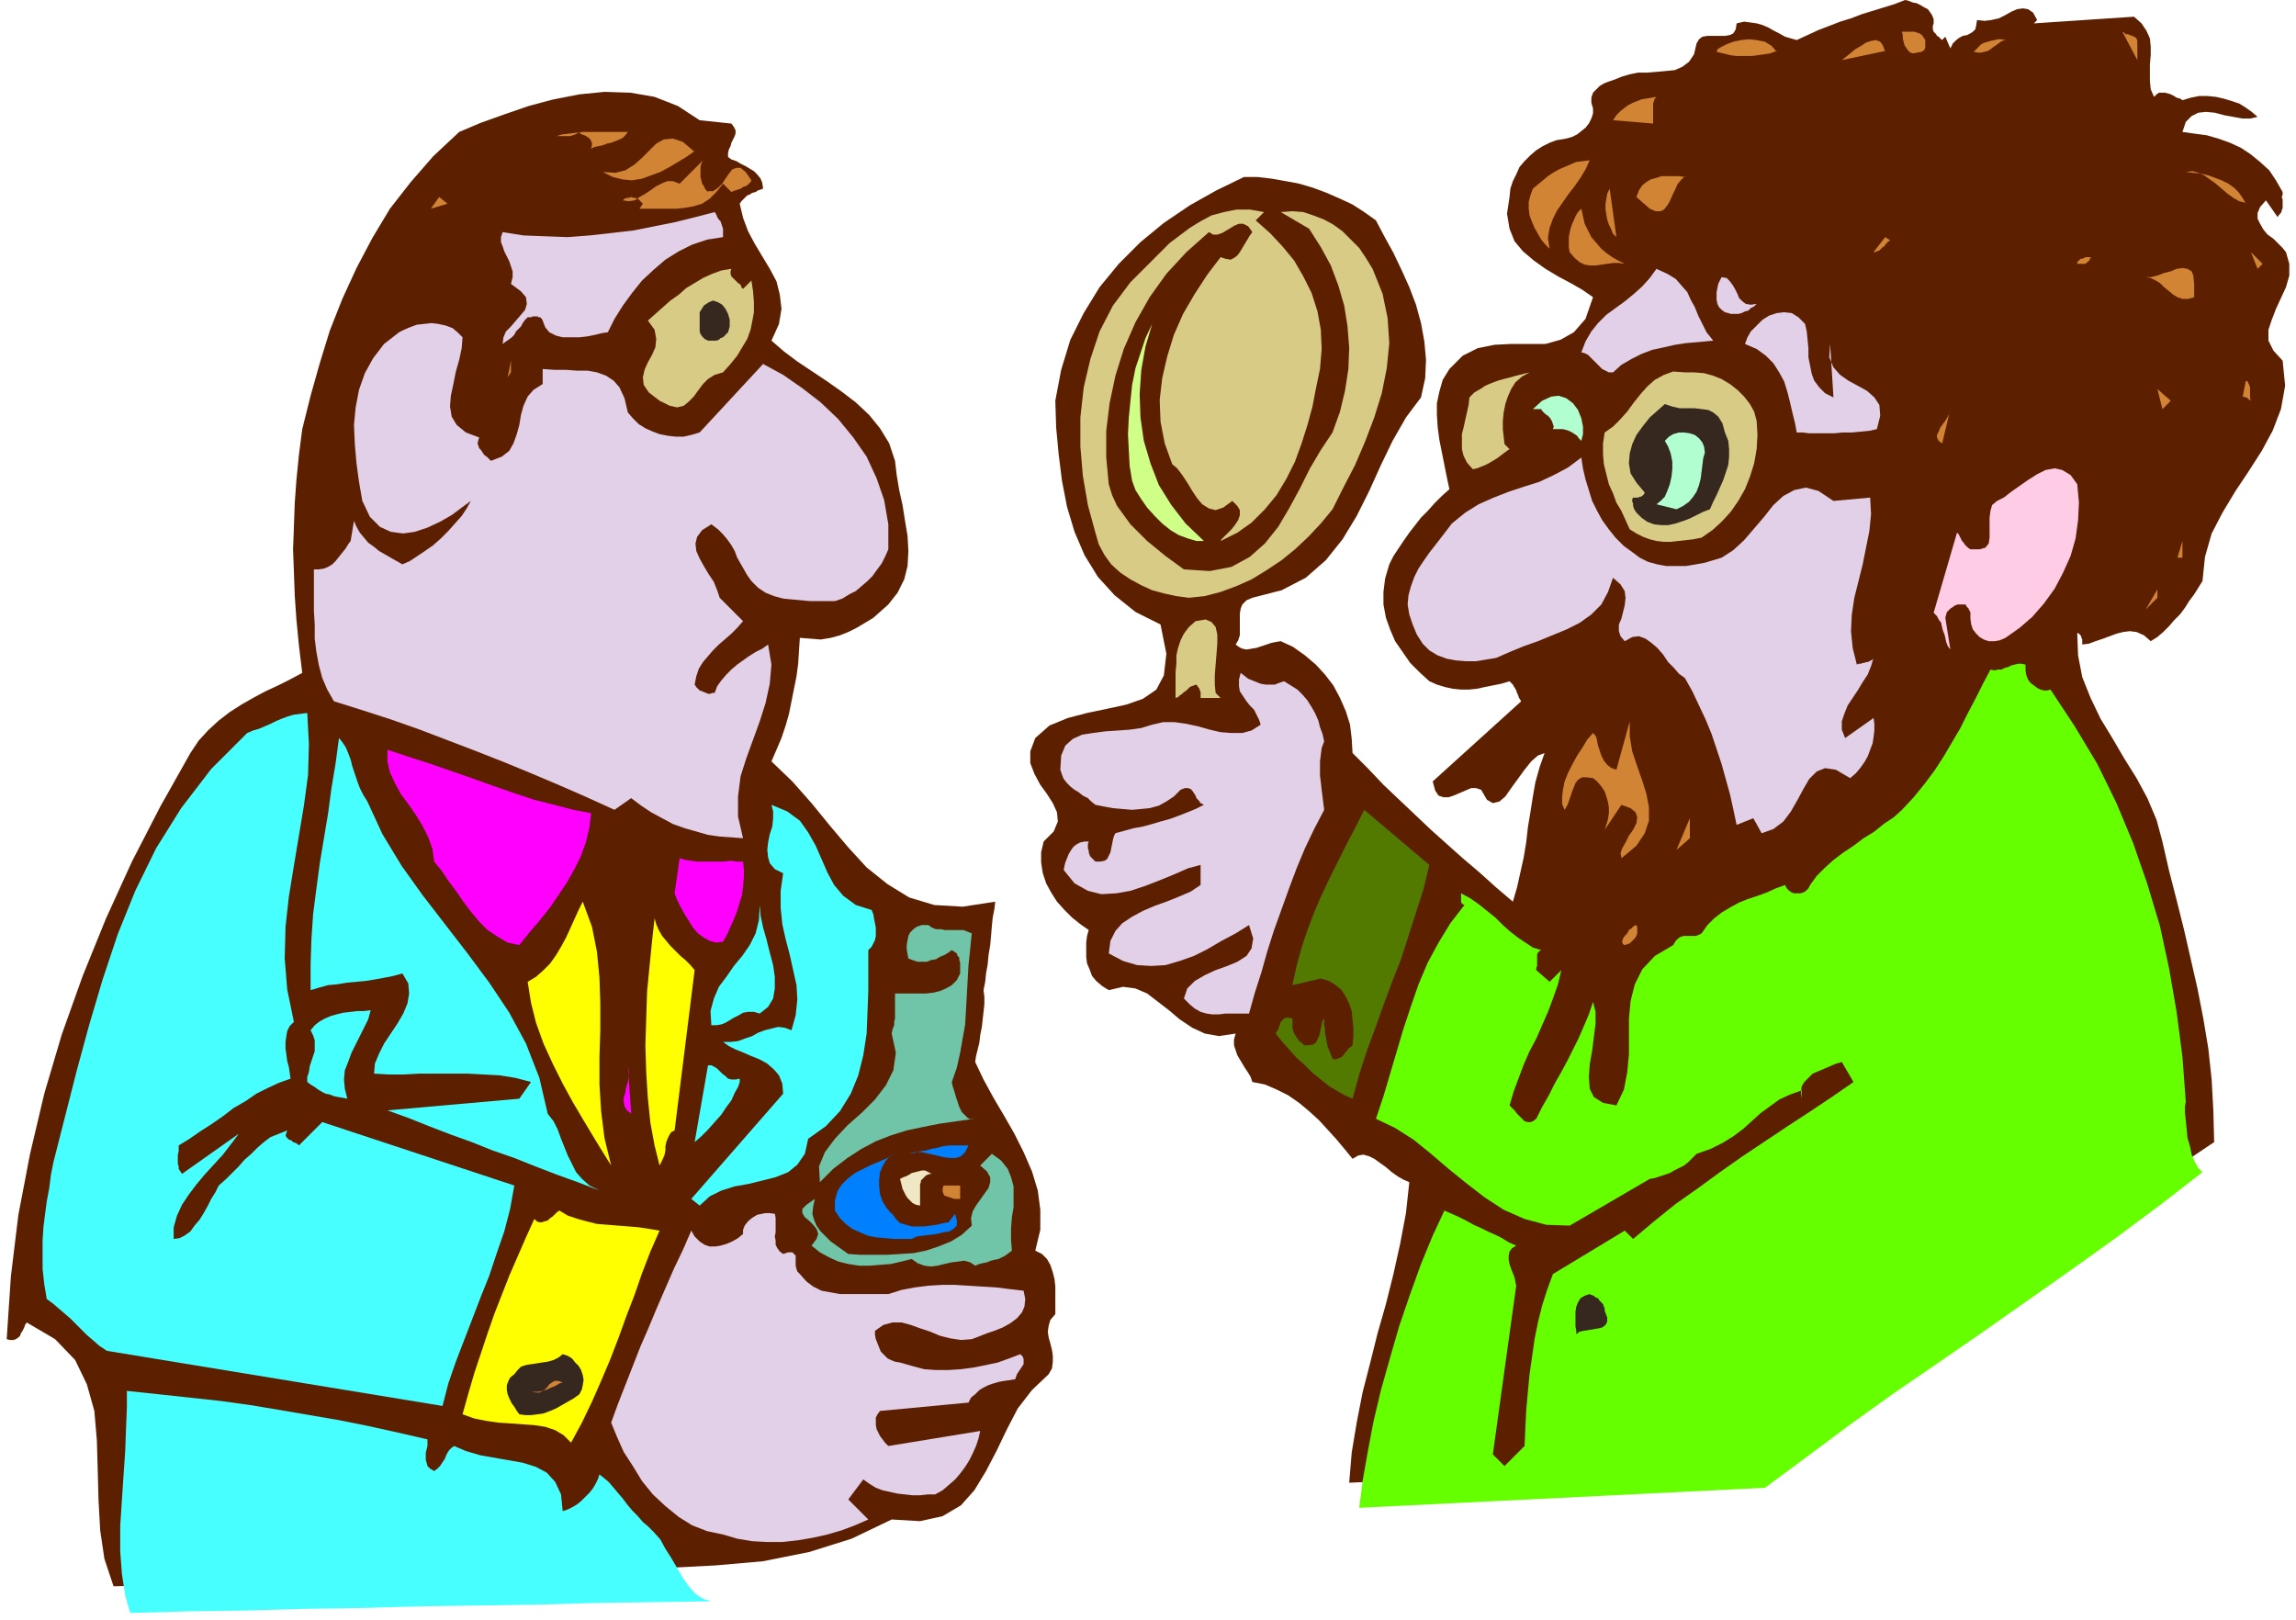 <svg xmlns="http://www.w3.org/2000/svg" width="366.667" height="258.667" fill-rule="evenodd" stroke-linecap="round" preserveAspectRatio="none" viewBox="0 0 2750 1940"><style>.pen1{stroke:none}.brush2{fill:#5c1f00}.brush3{fill:#d18434}.brush4{fill:#d7cb86}.brush5{fill:#e2d0e9}.brush6{fill:#36271f}.brush8{fill:#b1ffd0}.brush11{fill:#47ffff}.brush12{fill:#f0f}.brush14{fill:#ff0}.brush15{fill:#70c4a7}</style><path fill-rule="nonzero" d="m2316 28-1 3v4l1 3 1 1 2 2 1 2 2 1 2 2 2 2 4-4 6 14 3-6 4-4 4-3 4-2 5-1 4-2 3-2 3-3 1-5 1-6 9 1 8-1 9-2 8-4 7-4 7-3 7-1 6 1 6 4 5 9-4 4 120-8 9 8 6 9 4 9 1 10v10l-1 11v20l1 10 4 9 3-3 3-2h7l4 1 3 1 4 2 3 2 4 1 3 2 10-3 10-2h10l10 1 9 2 10 3 9 3 8 5 7 5 7 6-9 2h-9l-11-2-11-2-11-3-11-1-9 1-8 4-7 7-4 12 14 2 15 2 14 4 14 5 13 6 12 8 11 9 11 10 8 12 8 14v3l-1 3 1 3v10l-1 3-1 3-2 2-2 3-14-20-7 8-3 7v7l3 6 4 7 5 6 7 5 6 6 5 5 4 5 4 14v14l-4 14-6 13-6 13-5 13-4 12v13l6 12 11 12 3 30-5 28-10 26-13 24-16 25-16 24-15 25-13 25-8 28-3 29-5 8-5 8-6 8-5 8-6 8-7 7-6 7-7 7-7 6-8 5-8-7-9-4-8-1-8 1-8 2-8 3-8 3-9 3-8 3-8 1v-6l-1-2v-1l-1-2-1-1-1-1-2-1 1 27 5 26 10 25 12 25 14 23 14 24 15 24 13 24 11 26 7 26 8 35 9 35 9 36 8 35 8 35 7 36 6 36 4 37 2 37 1 38-52 35-52 37-50 38-50 38-49 39-49 40-49 39-49 40-50 39-50 39-536 24 3-36 6-36 7-36 9-35 9-36 10-35 9-36 8-36 7-37 4-37-7-3-7-4-7-5-7-6-7-5-7-5-6-3-7-2-6 1-7 4-9-11-10-12-10-11-11-12-12-11-12-10-13-9-14-7-14-6-15-3-2-6-3-5-4-6-3-5-3-5-3-5-2-6-2-6v-7l2-7-20 3-17-3-15-7-15-10-13-11-13-10-13-10-14-6-15-2-17 4-8-5-7-6-5-6-3-8-3-7-1-8v-17l1-8 2-7-10-7-10-8-9-9-9-10-7-11-6-11-4-12-2-13v-12l3-13 12-12 5-12-1-11-5-11-7-11-8-11-7-13-5-13v-14l6-16 17-15 22-9 23-6 24-5 23-5 20-7 16-11 9-17 3-26-7-35-30-15-25-20-20-22-16-26-12-28-9-30-6-31-4-32-3-32-1-32 7-37 11-36 16-32 19-31 23-28 26-26 28-23 31-21 32-18 33-16h16l17 2 17 3 16 3 17 5 16 6 16 7 15 7 14 9 14 10 10 19 11 20 10 21 9 20 8 21 6 22 4 22 2 22-1 22-5 23-18 24-16 28-14 29-14 31-15 30-17 28-20 25-24 21-29 15-35 9-7 3-5 5-2 5-1 6v26l-2 6-3 5 4 3 4 2 5 1 6-1 6-1 6-2 6-2 6-2 5-1 6-1 15 7 14 10 13 11 11 12 10 13 8 15 7 16 5 16 2 17 1 17 19 19 18 19 19 18 19 18 19 18 19 17 19 17 20 17 20 18 20 17 5-17 4-18 4-18 3-18 2-18 3-18 3-19 3-17 5-18 6-17-8 3-8 7-8 10-8 11-8 11-7 10-7 6-8 2-7-4-7-12-6-2h-6l-7 3-7 3-7 3-6 2h-6l-6-2-4-6-3-11 106-96-2-3-1-2-1-3-1-2-1-3-1-2-2-3-1-2-2-2-2-2-10 3-10 2-10 2-9 2-10 1h-9l-10-1-9-2-10-3-9-4-12-11-11-11-9-13-9-13-6-14-5-14-3-16v-15l2-16 5-17 5-10 6-9 6-9 7-10 7-9 7-9 8-8 8-9 9-9 9-8-3-14-3-15-3-15-3-15-2-15-1-15v-14l3-14 4-14 8-13 16-16 18-9 20-4 20-1h41l18-5 16-9 14-16 9-26-13-9-14-8-15-8-15-9-14-10-13-11-10-12-6-15-3-18 3-20 1-10 3-9 4-8 4-9 6-7 7-7 7-6 8-5 8-4 8-3 6-1 6-1 7-2 6-3 5-4 5-4 4-5 3-6 2-6v-6l-2-7v-6l2-6 4-4 4-4 5-3 5-2 6-2 5-2 5-2 10-3 10-2h11l12-1 11-1 10-1 9-4 8-6 6-9 3-13 3-5 4-3 6-1h21l6-1 4-2 3-5 1-7 9-2 8 1 7 1 7 2 7 3 7 4 6 3 7 4 7 2 7 2 13-6 13-6 13-5 13-5 13-4 13-5 13-4 13-4 13-4 13-5 4 1 5 2 5 1 4 2 5 3 4 2 3 4 2 3 2 5v5z" class="pen1 brush2"/><path fill-rule="nonzero" d="M2306 48v9l-1 2v1l-2 1-1 1-6 1-4 1-4-1-3-3-2-3-2-3-1-4-1-4v-4l-1-4h15l3 1 3 1 3 2 2 3 2 3zm254 4v20l-18-34 2 1 2 2h3l2 1 3 1 2 1 2 1 1 1 1 3v3zm-432 9-8 3-7 1-7 1-7 1h-20l-7-1-8-2-8-2 1-3 5-3 6-3 8-3 9-2 10-1 9 1 10 2 8 5 6 7zm130 0-52 11 5-4 5-4 6-5 7-4 6-4 6-2 6-1 5 2 3 4 3 8zm144-13-4 1-3 2-4 3-3 2-4 3-3 2-4 1-4 1h-4l-5-1 3-3 3-3 3-3 4-2 4-1 3-1 5-1 4-1h4l5 1z" class="pen1 brush3"/><path fill-rule="nonzero" d="m876 148 3 4 2 4v4l-1 3-2 4-2 4-1 4-2 4-1 4v5l4 3 6 2 5 3 6 3 5 3 5 3 4 4 4 5 2 5 1 7-3 1-3 1-3 2-4 1-3 2-3 1-2 2-3 3-2 2-2 3 4 17 6 16 8 15 9 15 9 15 8 15 4 16 2 17-3 18-9 20 15 13 16 12 18 12 18 12 17 12 17 13 16 15 13 16 11 18 7 21 2 17 3 18 4 18 3 19 3 18 1 18-1 18-4 16-8 16-11 14-9 8-9 8-10 6-10 6-10 5-10 4-11 3-12 2-12-1-13-1-1 15-1 16-2 15-3 15-3 15-3 15-4 14-5 15-6 14-6 14 25 24 23 26 22 27 22 26 22 24 25 20 26 16 30 9 34 2 39-6-1 9-2 10-1 10-1 12-1 11-2 12-1 11-2 11-1 10-2 10 1 8v9l-1 9-1 9-1 9-2 10-1 9-2 8-2 8-1 7 10 21 12 22 13 22 12 21 11 22 10 23 7 23 3 23v24l-6 25 8 4 6 6 4 7 3 9 2 8 1 9v33l-6 7-2 7-1 7 1 7 2 7 2 8 1 7v7l-1 8-4 7-20 19-17 22-13 25-12 25-13 25-14 23-16 18-22 13-27 6-34-2-48 23-51 16-55 11-57 5-58 3h-59l-59 1-58 1-57 4-54 8-376 8-11-33-5-34-2-36-1-37-1-35-3-35-9-32-14-29-24-25-34-20-2 3-1 3-2 4-2 3-1 3-2 2-3 2-3 1h-4l-4-1 5-75 9-74 14-73 17-72 21-71 25-70 28-69 31-68 34-66 36-64 10-15 12-13 12-11 13-10 14-9 14-8 15-8 15-7 14-7 15-8-4-33-3-31-2-29-1-28-1-27 1-27 1-28 2-28 3-30 4-31 10-40 11-39 12-39 15-38 17-37 19-36 21-35 25-32 27-31 31-29 26-11 28-10 29-10 30-8 31-6 30-3 31 1 29 5 28 11 26 17 38 4z" class="pen1 brush2"/><path fill-rule="nonzero" d="m1984 116-2 2-1 3-1 3v24l-48-4 4-6 5-5 5-4 4-3 6-3 5-2 5-2 6-1 6-1 6-1zM752 158l-3 4-3 3-4 2-5 2-5 2-5 1-5 2-5 1-5 1-4 2 1-4v-3l-1-2-1-2-2-2-3-2-2-1-3-1-2-1-1-2-3 2-2 1-3 1-3 1h-16l-3 1 9-3 9-1 8-1 8-1h54zm80 23-10 7-10 6-10 6-11 6-11 4-11 4-12 2-11-1-12-3-12-6 15 1 12-3 11-7 9-8 9-9 8-8 9-5 11-1 12 4 14 12zm16 48h6l6-4 5-5 4-6 4-6 4-5 5-2h5l6 5 7 10-1 2-2 2-2 2-2 1-3 1-3 2-3 1-3 1-3 1-2 1-10-10-8 10-8 8-9 6-10 3-11 2-10 1h-44l4-6-2-2-2-2-2-2-3-1h-2l-3-1-3 1h-2l-3 1-2 2 7 1 7-1 6-4 7-4 6-4 7-5 6-3 7-3h7l8 3 28-28-2 4-1 4v12l1 4 1 4 2 3 2 4 3 3zm1056-37-5 11-6 10-7 10-7 9-7 10-7 10-5 10-4 11-2 12 2 13-5-5-5-6-4-7-4-7-3-7-3-8-1-8v-8l2-8 3-8 6-5 6-5 6-5 6-4 7-4 7-3 7-3 7-3 8-1 8-1zm786 51-8-2-7-4-7-5-7-6-7-6-7-5-7-5-7-3-7-2-8 1 9 1 9 1 9 2 8 3 8 3 8 4 7 5 5 5 5 7 4 7zm-672-32-5 5-4 5-3 7-3 6-3 7-3 5-4 5-4 2h-6l-7-3-16-14 3-8 4-6 5-4 5-3 7-2 6-2h21l7 1zm-82 73-4-4-2-5-3-6-2-6-1-6-1-6v-7l1-6 1-6 3-6 8 58zM516 250l10-14 10 8-20 6z" class="pen1 brush3"/><path fill-rule="nonzero" d="m1644 322 12 30 6 29 2 30-3 30-6 30-9 29-11 29-12 28-14 27-13 26-14 17-15 16-16 15-16 13-18 12-18 11-18 8-19 7-19 5-19 2-15-2-14-3-15-4-13-6-13-7-12-8-11-10-8-11-7-13-4-14-9-33-6-35-3-35v-35l4-36 8-34 11-33 16-31 21-28 26-26 10-10 11-11 12-9 12-9 13-8 13-7 15-4 15-3h16l17 3-10 10 17 15 15 16 14 17 11 19 10 20 7 22 4 22 1 23-2 24-5 24-4 21-6 22-7 22-8 22-10 20-12 20-14 17-16 16-17 12-20 10 1-2 3-3 4-4 5-5 4-5 4-6 2-6v-6l-3-5-6-6-11 8-9 3-8-2-8-5-6-7-6-9-6-10-6-9-6-8-6-5-9-25-5-26-1-26 3-26 6-26 8-26 11-25 14-24 15-23 16-21 6 2 6 1 4-2 4-3 3-4 3-5 3-5 3-5 3-5 3-4-5-7-6-3h-5l-5 2-5 3-5 3-5 3-6 2h-5l-5-3-27 24-24 26-20 28-17 30-14 32-10 32-7 33-4 33v32l3 32 4 13 6 13 8 11 8 11 10 10 10 10 11 9 11 9 11 8 11 8 31 2 26-5 22-12 18-16 16-20 13-22 13-24 12-24 13-22 14-21 9-25 6-25 4-26 1-25-2-26-4-25-7-24-9-24-12-22-14-22-34-20 14-1 13 1 12 4 13 5 11 6 11 8 10 10 10 10 8 12 8 13z" class="pen1 brush4"/><path fill-rule="nonzero" d="m1946 316-7-1h-7l-7 1-7 1-7 1h-6l-7-1-6-3-6-5-6-7-1-6v-12l1-5 1-5 2-6 2-4 2-5 3-5 4-4 2 9 2 9 4 8 4 8 6 7 6 7 6 5 7 5 7 4 8 4z" class="pen1 brush3"/><path fill-rule="nonzero" d="m866 284-19 3-18 6-16 8-16 10-14 12-14 13-12 15-11 15-10 16-8 16-7 1-8 2-10 2-9 1h-20l-8-2-8-4-5-6-3-8-1-2-2-2h-2l-1-1h-6l-2 1h-4l-3 3-3 4-2 4-3 3-3 3-2 4-3 3-4 3-3 2-4 3 1-8 3-7 6-6 6-7 6-7 5-6 2-7-1-8-6-7-12-9 2-8v-7l-2-6-2-6-3-6-3-6-2-6-2-5v-6l2-6 25 4 26 1 27 1 26-2 27-3 26-3 25-5 25-5 24-6 23-6 2 3 1 3 2 3 2 2 1 3 1 3 1 3v10z" class="pen1 brush5"/><path fill-rule="nonzero" d="m2368 268-24 16 24-16zm-104 20-2 1-2 2-2 2-1 2-2 1-2 2-2 2-3 1-2 1h-2l14-18 6 4zm440 34-8-20 14 14-6 6zm-200-14v1l-1 1v1l-1 1v1h-1l-1 1-1 1-1 1h-10v-2l1-1 1-1 2-2h2l2-1 2-1h6z" class="pen1 brush3"/><path fill-rule="nonzero" d="m876 322-1 3v3l1 3 2 2 2 2 2 2 2 2 3 2 1 3 2 2 10-10 2 13 1 13v12l-2 11-2 10-4 11-6 10-6 10-8 10-9 10-10 3-8 5-6 6-6 8-5 7-6 6-6 5-8 2-9-2-12-6-13-10-6-9-1-9 2-9 4-9 5-9 4-9 1-10-2-11-8-11 9-8 9-8 9-8 10-7 9-8 10-6 10-6 11-5 11-4 12-2z" class="pen1 brush4"/><path fill-rule="nonzero" d="m2052 408-10 1-11 1-12 1-13 2-13 3-14 3-13 5-12 6-12 7-10 9h-5l-4-2-4-2-3-3-4-4-3-3-4-4-3-3-4-2-4-1 5-13 7-12 8-10 10-10 11-8 11-8 11-9 10-9 9-10 8-11 13 6 10 6 7 8 7 8 4 9 5 9 4 10 5 10 5 10 8 10z" class="pen1 brush5"/><path fill-rule="nonzero" d="M2628 340v16l-7 2h-7l-6-2-5-3-6-5-5-4-5-5-5-3-6-3-6-1h6l8-2 8-3 8-2 7-3 7-1 6 1 5 3 2 5 1 10z" class="pen1 brush3"/><path fill-rule="nonzero" d="m2104 364-3 3-4 2-3 3-4 1-4 2-4 1h-9l-3-1-4-1-4-3-3-3-2-4-1-5v-9l1-5 1-5 2-4 2-4 6 1 4 4 3 4 3 5 3 6 2 5 4 4 4 3 6 1 7-1z" class="pen1 brush5"/><path fill-rule="nonzero" d="m872 398-2 2-2 2-2 2-3 1-2 2-3 1h-10l-4-2-3-3-2-3-1-3v-23l5-8 6-4 5-2 6 2 5 3 4 5 3 6 2 7v8l-2 7z" class="pen1 brush6"/><path fill-rule="nonzero" d="m2704 360-4 14 4-14z" class="pen1 brush3"/><path fill-rule="nonzero" d="m2196 476-4-64-1 16 5 12 8 9 10 7 11 6 11 6 9 8 6 9 1 13-4 16-9 2-10 1-11 1h-11l-10 1h-30l-8-1h-7l-2-11-3-12-3-13-3-12-4-13-6-11-7-11-9-9-11-8-14-6 3-8 4-7 7-7 7-7 8-5 9-3 9-1 9 1 8 5 8 8 2 9 1 10 1 10v11l2 10 2 10 3 8 6 8 7 7 10 5zM554 404l-1 13-3 14-4 14-3 15-3 14-1 13 2 12 6 10 11 9 16 6-1 3-1 4 1 3 1 3 2 2 2 3 2 3 3 2 2 2 3 3 13-5 9-7 5-9 4-11 3-11 2-12 3-11 5-11 7-8 11-7v-18l14 1h14l13 1h13l11 2 11 4 9 6 7 8 6 13 4 17 6 7 7 7 8 5 9 4 8 3 10 2 9 1h10l9-2 10-3 76-82 24 13 23 16 22 17 21 20 18 22 16 23 12 26 9 26 5 29v30l-4 9-4 8-6 8-5 7-6 6-7 6-7 6-8 4-8 5-9 3h-30l-11-1-11-1-10-1-11-3-10-4-9-6-8-8-5-7-4-7-4-7-4-7-3-8-4-7-5-7-5-6-6-6-8-6-11 7-6 8-2 8 1 9 4 9 5 9 6 10 6 9 4 10 3 9 28 28-7 8-7 7-8 7-7 6-7 7-6 7-6 7-5 8-3 9-2 10 2 3 2 2 2 2 3 1 2 1 3 1 2 1h3l2-1h3l3-8 5-7 6-7 6-6 7-6 7-5 7-5 8-5 8-4 7-5 4 24-2 23-5 23-7 22-8 22-8 22-7 22-3 24v24l6 26-14-1-14-1-14-2-14-4-14-4-14-5-13-7-13-7-12-8-12-9-20 14-33-15-32-14-33-14-34-14-33-13-34-13-34-13-34-12-34-11-35-11-8-14-6-14-4-15-3-16-2-16v-17l-1-16v-50h6l6-1 5-2 5-3 4-4 4-5 4-5 4-5 3-5 3-4 4-24 3 7 4 7 5 6 5 6 7 5 6 5 7 4 7 4 7 4 7 4 9-4 9-6 9-6 10-7 9-8 9-9 8-9 8-9 6-9 5-9-11 8-12 9-14 8-15 7-15 5-14 2-15-2-13-6-12-12-9-19-4-23-3-22-2-23-1-23 2-21 4-21 7-20 10-18 13-17 18-14 6-3 7-3 8-3 9-1 9-1 8 1 9 2 8 3 6 5 6 6z" class="pen1 brush5"/><path fill-rule="nonzero" d="M1442 648h-9l-10-3-11-4-10-6-10-8-9-9-9-10-7-10-7-11-4-11-3-18-1-19-1-19 1-20 2-20 2-19 4-20 6-18 6-18 8-17-8 27-5 28-2 29 1 28 4 28 8 27 10 26 15 24 17 22 22 21z" class="pen1" style="fill:#d0ff87"/><path fill-rule="nonzero" d="m2384 408-24 34 24-34zM608 452l4-20v14l-4 6z" class="pen1 brush3"/><path fill-rule="nonzero" d="m1832 446-9 5-8 7-5 8-4 9-3 9-2 10-1 10v10l1 9 1 9 6 6-3 2-4 3-4 3-4 3-5 3-5 3-4 2-5 2-5 2-5 1-7-8-4-8-2-8v-18l2-8 2-9 2-9 2-9 1-9 6-6 7-4 6-4 7-3 8-3 7-2 8-2 7-2 8-2 8-2zm272 58 1 17-1 17-3 17-5 16-6 15-8 14-9 13-11 12-11 10-13 9-10 2-9 1-9 1-9 1h-8l-9-1-8-2-8-3-8-4-8-5-5-11-5-11-6-10-4-11-5-11-3-12-3-12-1-12v-13l2-13 10-7 8-8 9-10 8-11 8-10 8-9 9-8 11-6 11-4 14 1h11l12 1 11 3 10 4 10 6 9 7 8 8 7 9 5 9 3 11z" class="pen1 brush4"/><path fill-rule="nonzero" d="m2696 480-1-1h-1l-1-1-1-1-1-1h-2l-1-1h-1l-1 1 4-20 2 1 1 2 1 2 1 3v13l1 3zm-106 10-6-24 16 14-10 10z" class="pen1 brush3"/><path fill-rule="nonzero" d="m1894 528-3-3-2-3-3-2-3-2-4-2-3-1-4-1h-12l1-3-1-3-1-3-1-2-2-3-2-2-3-2-2-2-2-2-1-2h-10l11-10 11-5 9-1 9 3 8 6 6 8 4 10 2 10v9l-2 8z" class="pen1 brush8"/><path fill-rule="nonzero" d="m2066 518 4 10 1 10v9l-1 10-3 9-3 9-4 9-4 9-4 8-4 9-8 3-8 4-8 4-8 3-9 3-9 2h-8l-9-1-8-3-7-5-2-2-2-2-2-2-2-3-1-2-1-3v-3l-1-2v-3l1-2h6l2-1h1l2-1 1-1 1-1 1-2-10-12-7-11-2-12 1-12 3-11 5-11 8-11 8-10 9-8 9-8 9 3 9 2h18l8 1 8 1 6 3 6 5 5 8 3 11z" class="pen1 brush6"/><path fill-rule="nonzero" d="m2326 531-4-3-2-4v-3l2-4 2-5 3-4 3-4 3-5 2-4 1-5-10 42z" class="pen1 brush3"/><path fill-rule="nonzero" d="m2042 542-2 7-1 8-1 8-1 8-2 8-3 8-4 6-5 6-7 5-8 4-24-6 5-4 5-5 3-7 3-8 2-9 1-9v-9l-2-10-3-8-4-7 5-5 5-3 7-2h6l7 1 6 2 5 4 4 5 2 5 1 7z" class="pen1 brush8"/><path fill-rule="nonzero" d="m1956 662 8 6 10 5 11 3 11 2h23l12-2 11-2 10-3 10-3 14-9 13-12 12-14 12-14 11-14 12-11 13-7 14-3 15 4 18 12 44-4 1 20-2 20-4 20-4 20-5 20-5 20-3 20-1 20 2 20 5 20 2-1h3l2-1h2l2-1h2l2-1 2-1 2-1 1-2-3 10-4 10-6 9-6 10-6 9-6 9-4 10-3 9v10l4 10 34-24 1 7v8l-1 8-1 7-3 8-3 8-4 7-5 7-5 6-7 6-17-10-13-2-10 4-9 9-7 12-7 13-8 14-9 12-12 9-14 5-10-18-20 8-4-19-4-18-5-18-5-18-6-18-6-18-7-17-8-17-8-17-9-16-7-5-6-7-7-7-6-9-7-8-7-6-7-5-8-3-8 1-9 5-5-6-2-6v-8l3-7 2-8 2-8 1-9-1-8-5-8-9-8-6 17-8 15-12 12-14 10-16 8-17 7-17 7-17 6-17 7-16 7-12 2-12 2h-12l-12-1-11-2-11-4-10-6-8-8-7-11-5-12-4-12-2-12 1-11 3-11 4-11 5-10 6-9 7-10 7-9 7-9 13-17 16-13 16-10 18-8 18-7 18-6 19-6 17-8 17-9 16-12 2 13 3 13 4 13 4 13 6 12 6 11 8 11 8 10 10 10 11 8z" class="pen1 brush5"/><path fill-rule="nonzero" d="m2488 580 2 22-1 21-3 22-6 21-9 20-10 19-13 18-14 16-15 13-17 12-7 3-6 1h-7l-6-2-5-3-4-4-4-5-2-6-1-7v-8l-1-1v-1l-1-1v-1l-1-1-1-1-1-1v-1l-1-1h-9l-3 1-3 2-3 2-2 2-2 2-1 3-1 4 6 38-3-4-2-5-1-5-1-4-2-5-1-4-1-5-3-4-2-4-4-4 28-96 2 2 1 2 1 2 1 2 1 2 2 2 1 2 2 2 2 2 3 2h11l7-2 4-5 1-7v-24l1-8 2-7 6-5 8-4 9-7 10-7 10-7 11-7 10-5 11-2 9 2 10 6 8 11z" class="pen1" style="fill:#ffcce6"/><path fill-rule="nonzero" d="m2608 668 6-20v20h-6zm-38 62 14-24v10l-14 14z" class="pen1 brush3"/><path fill-rule="nonzero" d="m1456 830 6 6h-24v-7l-1-2v-1l-1-2-1-1-1-2-2-1-2 1-3 1-2 1-2 2-2 2-3 2-2 2-3 2-2 2-3 1v-31l1-10v-10l2-9 3-9 4-8 6-8 8-7 12-2 7 3 5 6 2 9v11l-1 13-1 12-1 13v11l1 10z" class="pen1 brush4"/><path fill-rule="nonzero" d="m2456 826 29 44 27 45 23 47 20 48 17 49 15 50 11 51 9 52 7 54 4 54-1 5v8l1 9 1 10 1 11 3 10 2 10 4 9 4 7 5 5-49 38-51 38-53 38-54 38-54 38-55 38-54 37-53 38-51 38-50 37-486 24 4-32 6-34 7-37 9-38 11-39 11-38 13-38 13-36 14-34 14-30 9 4 9 4 8 4 9 5 9 4 8 4 9 4 8 4 8 5 9 4-5 3-3 4-1 5v5l1 5 2 6 2 5 2 5 1 5 1 5-28 202 14 14 24-24 1-22 1-21 2-22 2-21 3-21 3-21 4-20 5-20 6-19 7-19 86-52 10 10 25-21 26-21 27-19 26-19 27-19 27-18 27-18 26-17 27-18 26-18-14-24-7 2-7 3-7 3-7 3-7 3-5 5-5 5-3 5-1 7 1 8v-10l-14 5-13 6-11 8-11 8-10 9-11 10-12 9-13 8-14 7-17 6-5 5-5 5-5 4-6 3-6 3-5 3-6 2-6 2-6 2-6 1-96 56-28-1-26-7-25-11-23-15-22-17-21-17-21-18-21-17-22-14-23-11 9-27 8-27 8-27 8-27 9-27 9-26 11-26 13-24 14-23 17-22-2-1-1-1-1-1v-11l11 6 10 7 10 8 10 8 9 9 9 8 9 7 9 6 9 6 10 3-2 1-2 2-1 2v14l-1 2v3l16 14 14-14-4 17-6 17-6 16-7 16-7 16-8 15-7 16-6 16-6 16-5 17 3 3 3 3 3 4 3 3 3 3 3 3 4 1h3l3-1 4-3 7-14 8-14 7-14 8-14 7-13 7-14 7-14 6-14 6-14 5-15 3 12v14l-2 16-2 16-3 17-1 15 1 14 5 10 11 7 16 3 9-19 4-21 2-21v-43l2-21 5-20 9-18 15-16 22-13 3-5 3-3 3-2 4-1h14l3-1 4-2 7-10 8-8 9-7 10-6 11-6 10-4 12-4 11-4 11-5 11-4 2 4 3 3 3 2 3 1h7l4-1 3-2 3-3 2-4 8-11 9-9 11-10 12-9 12-8 12-9 13-8 11-9 12-8 10-9 14-15 13-16 12-16 11-17 10-17 10-17 9-18 9-17 9-18 9-17 5 1 4-1h4l4-2 4-1 4-2 4-1 4-1h4l5 1v7l1 6 2 5 3 4 4 3 4 3 4 2 4 1h4l4-1z" class="pen1" style="fill:#6f0"/><path fill-rule="nonzero" d="m1538 816 8 5 8 5 6 6 6 7 5 8 4 7 4 9 2 8 3 8 2 9-3 8-1 8-1 8v17l1 8 1 9 1 8 1 8 1 8-12 23-11 23-10 24-9 24-9 25-9 25-8 25-7 25-8 25-7 25h-28l-8 1h-8l-7-1-7-2-7-4-6-5-7-7 4-12 9-9 12-7 13-6 14-5 12-5 11-7 6-9 2-12-5-16-16 10-17 9-17 10-16 8-17 6-17 5-17 1-17-1-17-5-17-9 2-15 6-12 8-9 12-8 13-7 14-6 14-5 15-6 14-6 12-8v-24l-15 4-16 7-17 7-18 7-18 6-17 3-18 1-16-4-16-9-13-16 1-5 1-4 2-5 2-5 3-5 3-4 4-3 4-2 5-1h5l-1 3v5l1 3v2l1 3 1 2 2 2 2 2 2 2h6l5-1 3-2 2-4 2-4 1-5 1-5 1-5 1-4 2-4 11-3 11-3 11-2 11-3 10-3 11-3 11-4 10-4 10-4 10-5-4-2-2-3-3-3-1-3-2-3-2-3-2-2-3-1h-4l-5 2-8 8-9 6-9 5-11 3-10 1-11 1-12-1-11-1-11-2-10-2-5-4-4-4-6-3-5-4-5-3-5-4-4-4-4-5-2-5-2-6 1-17 5-12 9-8 11-5 13-2 15-2 15-1 14-1 14-2 13-4 13-3h14l14 2 14 3 14 4 13 3 13 1h13l11-3 11-7-2-6-3-6-3-6-5-5-4-5-4-6-4-6-1-6v-8l2-8 4 3 5 4 5 2 5 2 5 2 6 1h11l5-2 6-2z" class="pen1 brush5"/><path fill-rule="nonzero" d="m1898 836-4 18 4-18z" class="pen1 brush3"/><path fill-rule="nonzero" d="m368 854 2 37-1 37-5 37-6 36-6 36-6 37-4 36-1 38 3 37 8 39-5 5-3 6-1 6-1 7v8l1 7 1 8 2 7 1 7 1 7-14 5-13 6-14 7-13 9-14 8-13 10-13 9-14 9-13 9-13 8v7l-1 4v11l1 3v3l2 3 2 3 68-48-9 12-10 13-11 12-11 12-10 12-9 12-8 12-6 13-4 14v14l7-1 6-3 7-5 5-7 6-7 5-8 5-9 4-8 5-8 4-8 9-8 7-7 8-8 7-8 8-7 7-7 8-7 8-6 10-4 10-4-1 3-1 3 1 2 2 2 1 1 3 1 2 2 3 1 2 1 2 2 28-28 230 76-5 28-7 27-9 26-9 27-10 25-10 26-10 26-10 26-9 26-7 27-402-66-9-6-8-7-7-6-7-7-7-7-6-6-7-6-7-6-7-6-7-5-3-18-2-18v-34l1-16 2-16 2-15 3-16 2-16 3-15 14-55 14-55 15-55 16-54 18-54 21-52 25-51 30-48 36-47 43-43 7-3 7-2 7-3 7-3 6-3 7-3 8-3 7-2 8-1 8-1z" class="pen1 brush11"/><path fill-rule="nonzero" d="m1942 1027-1-5 2-6 4-7 4-8 5-7 4-8 1-7-2-6-6-5-11-4-20 30 2-6 2-7 1-7v-7l-1-6-2-7-2-6-4-6-5-6-5-4-8-1h-5l-5 3-3 4-2 5-2 5-2 6-2 6-2 5-3 5-3-7v-8l1-9 2-10 4-10 5-10 6-11 6-9 6-10 7-8 2 2 2 3 1 5 1 5 2 6 2 6 3 6 4 5 5 4 6 2 16-58v18l3 18 6 18 6 17 5 16 3 16v16l-5 15-10 15-18 15z" class="pen1 brush3"/><path fill-rule="nonzero" d="m440 960 18 39 23 38 25 35 27 35 27 35 26 35 24 36 20 37 16 41 10 43 7 9 5 10 4 11 4 10 4 10 5 10 5 10 7 8 9 8 12 6-26-10-25-9-26-10-25-10-26-9-25-10-25-9-26-10-25-10-25-9 158-14 14-20-19-5-19-3-19-1-19-1h-58l-18 1h-18l-18-1 1-12 5-12 6-12 8-12 8-12 7-12 5-12 2-12-1-12-7-12-11 3-10 2-11 2-12 2-11 1-11 1-12 2-11 1-11 3-10 3v-31l1-30 2-30 4-31 4-30 5-30 5-30 4-30 5-30 4-30 4 5 4 6 3 7 3 8 2 8 3 9 3 9 3 8 4 8 5 8z" class="pen1 brush11"/><path fill-rule="nonzero" d="m708 974-2 17-4 17-6 17-8 16-9 16-10 15-11 16-12 15-12 14-12 15-14-3-12-7-12-8-10-10-10-12-9-12-9-13-9-12-8-12-9-11-2-15-5-14-7-14-8-13-9-13-9-12-7-13-6-13-3-13v-14l24 8 25 8 26 9 26 9 25 9 26 9 24 8 24 6 23 6 21 4z" class="pen1 brush12"/><path fill-rule="nonzero" d="m1044 1090 2 5 1 6 1 5 1 5v10l-1 5-2 4-2 4-4 4v49l-1 26-1 25-4 26-6 24-9 22-13 21-17 18-21 15-4 18-9 13-11 9-15 6-16 4-16 4-17 3-16 5-14 7-12 11-10-8 110-126-1-12-4-10-6-7-8-7-9-5-10-4-9-4-10-4-8-4-7-5h9l9-1 8-3 9-3 7-4 8-3 8-2 8-2 8 1 8 3 5-18 2-19-1-17-4-18-4-18-5-19-4-18-2-20v-20l3-21-10-5-6-7-2-7-1-9 1-9 2-10 3-9 1-10v-8l-2-8 19 8 15 11 10 14 9 16 7 16 7 16 8 15 11 13 15 11 19 6z" class="pen1 brush11"/><path fill-rule="nonzero" d="m1712 1036-7 29-9 28-9 28-9 28-11 28-10 27-10 28-10 27-9 28-8 29-9-4-9-5-10-6-10-8-10-8-9-9-10-9-9-10-8-9-8-10 1-2 2-3 1-3 1-3 1-3 2-2 2-2 2-1h4l4 1v11l1 4 1 3 2 3 2 3 2 3 3 2 3 3h6l5-1 3-2 2-4 2-4 1-4 1-5 1-5 1-4 2-3v8l1 5v4l1 5 1 6 1 5 2 5 2 5 2 5 3 1 3-1 3-1 2-1 2-2 2-3 2-2 2-3 3-2 2-2 1-10v-11l-1-10-1-10-3-9-4-8-5-8-7-6-8-5-10-3-34 8 5-23 6-22 7-21 8-21 9-21 10-21 10-20 10-20 11-21 10-20 78 66z" class="pen1" style="fill:#527a00"/><path fill-rule="nonzero" d="m2008 1018 16-38v24l-16 14z" class="pen1 brush3"/><path fill-rule="nonzero" d="m890 1032 1 10v9l-1 10-1 10-3 10-3 10-4 10-4 9-4 9-5 9-8 1-8-2-7-4-7-5-6-7-5-8-5-8-5-9-4-8-3-8 6-42 7 2 7 1 7 1h32l8-1 8 1h7z" class="pen1 brush12"/><path fill-rule="nonzero" d="m732 1396-10-16-11-18-12-20-13-22-12-22-12-24-11-24-9-25-6-24-4-25 10-6 9-8 8-8 7-10 6-10 6-11 5-11 5-11 5-11 5-10 11 30 6 30 3 31 1 31v32l-1 32v33l2 32 4 32 8 33z" class="pen1 brush14"/><path fill-rule="nonzero" d="m910 1214-7-2h-7l-6 1-5 3-6 3-5 3-5 3-5 2-6 1h-6l-1-17 4-15 6-14 9-12 9-13 10-12 9-13 7-14 4-16 1-18 1 13 3 14 4 14 4 16 4 15 2 14v14l-2 12-6 10-10 8z" class="pen1 brush11"/><path fill-rule="nonzero" d="m832 1162-24 192-4 2-2 3-2 4-2 5-1 5v5l-1 5-2 5-2 4-2 4-6-24-5-27-3-29-2-31-1-33 1-32 1-32 3-31 3-30 3-27 2 7 3 7 4 7 5 6 5 6 6 6 6 6 6 5 6 6 5 6z" class="pen1 brush14"/><path fill-rule="nonzero" d="m1164 1117-2 20-2 19-1 18-1 18-1 18-1 17-3 17-3 17-4 18-6 17 1 5 2 6 2 7 2 6 2 6 3 6 4 4 3 3 4 2 5-1-22 3-21 3-20 4-19 4-19 6-18 7-17 9-17 11-17 13-16 16-1-19 7-17 12-16 15-16 17-15 16-16 13-17 9-18 3-21-5-23 1-5 2-5v-4l1-4v-30h37l9-1 8-2 7-3 7-4 6-6 4-8v-13l-1-3v-3l-2-2-1-3-3-2-3-2-4 3-5 3-5 2-5 3-6 1-5 2h-11l-6-2-5-2-1-5-1-6v-5l1-6 1-5 2-4 4-4 4-3 6-2h8l4 3 5 2h6l5 1h22l5 2 5 2z" class="pen1 brush15"/><path fill-rule="nonzero" d="m1960 1108 1 3v7l-1 3-2 3-2 2-2 2-2 2-3 1-3 1-2-1-1-2v-2l1-3 2-3 3-3 2-4 3-2 3-3 3-1z" class="pen1 brush3"/><path fill-rule="nonzero" d="m444 1210-3 11-5 10-5 10-5 10-5 10-4 11-4 10-1 11 1 11 3 12-5-1-6-1-5-1-5-2-5-1-4-2-5-3-4-3-5-3-4-3v-6l2-6 1-7 2-6 2-6 2-6v-13l-2-6-3-6 5-6 5-4 7-4 7-3 7-2 8-2 9-1 8-1h8l8-1z" class="pen1 brush11"/><path fill-rule="nonzero" d="m756 1334-5-4-3-5-1-5v-5l2-6 1-7 2-6 1-7v-6l-1-7 4 58z" class="pen1 brush12"/><path fill-rule="nonzero" d="M886 1292v4l-2 6-4 7-4 9-6 8-6 9-8 9-8 9-8 8-8 7 16-92h4l4 2 3 2 3 3 3 3 4 3 3 3 4 1h5l5-1z" class="pen1 brush11"/><path fill-rule="nonzero" d="m1160 1372-4 8-5 5-6 2h-7l-8-1-8-2-9-2-9-2h-8l-8 2 7-1 7-2 7-1 7-2 6-1 7-2 8-1h23zm-92 81 5 7 5 5 7 2 7 2h15l8-1 7-1 8-2 6-1 8-10 2 8v6l-4 4-5 3-7 1-8 2-8 1-8 1-8 1-6 3h-22l-10-1-11-1-10-2-9-4-9-4-8-6-7-7-6-9v-12l3-11 5-8 7-7 9-7 10-5 10-5 10-4 9-4 9-5-6 3-5 5-4 7-3 7-1 9v8l1 9 3 9 5 8 6 7z" class="pen1" style="fill:#0080ff"/><path fill-rule="nonzero" d="m1212 1498-4 3-4 3-4 2-4 2-5 1-4 1-5 2-5 1-4 1-5 2-6-4-7-2-7 1-8 1-9 2-8 2-8 1-8-1-8-3-7-5-12 3-13 3-13 1-12 1h-13l-13-2-12-3-11-5-11-6-10-8 6-8 2-6-2-6-4-5-5-5-5-4-3-5v-5l5-5 10-7-2 9-1 9 2 7 3 7 5 7 6 6 6 6 7 5 7 5 7 5 15 1h31l16-1 16-1 15-3 15-5 15-6 13-8 12-11-1-9 2-8 4-7 5-7 5-7 5-7 2-7v-6l-4-7-8-7 14-14 11 8 8 10 4 10 3 11v25l-2 12-1 13v14l1 13z" class="pen1 brush15"/><path fill-rule="nonzero" d="M1116 1406h-2l-3 1-2 1-1 1-2 2-1 1-2 2v2l-1 2v26l-5-1-4-2-3-3-3-3-2-3-2-4-2-4-1-4-1-4-1-4 4-2 3-1 4-2 3-2 4-1 4-1 4-1h4l4 2 4 2z" class="pen1" style="fill:#f0e8c4"/><path fill-rule="nonzero" d="M1150 1436h-7l-3-1-3-1-3-1-3-1-1-2-1-3v-3l1-4h20v16z" class="pen1 brush3"/><path fill-rule="nonzero" d="m790 1474-11 25-10 26-9 26-10 26-9 25-10 26-11 26-11 25-12 25-13 24-9-9-10-6-12-4-13-2-14-1-14-1-15-1-14-2-15-3-14-5 7-25 7-24 8-24 8-24 8-23 9-23 9-23 10-23 10-23 10-22 3 3 3 1h3l3-1 4-1 3-3 3-2 3-3 2-2 3-2 10 6 12 4 11 3 12 3 13 1 12 1 13 1 12 1 13 2 12 2z" class="pen1 brush14"/><path fill-rule="nonzero" d="m928 1453 1 6v17l-1 5 1 5v5l2 4 3 4 4 3 6-2h5l2 2 2 2v12l1 4 1 3 3 3 8 9 8 6 10 5 11 2 11 2h58l16-5 16-3 16-2 16-1h16l16 1 16 1 17 1 16 2 17 2 2 10-1 9-3 7-6 7-8 6-9 5-10 4-9 3-10 4-8 3-13 1-13-2-12-3-12-5-12-4-11-4-11-3h-11l-11 3-10 7v5l1 5 2 5 2 5 2 5 4 4 4 4 4 2 5 2 6 1 14 4 15 4 14 1h15l15-1 15-2 15-3 14-3 14-5 13-5 3 3 1 3v6l-2 3-2 3-2 3-2 3-1 3-1 3-6 1-7 1-6 1-7 2-6 2-6 3-5 3-5 5-5 4-3 6-106 10-3 4-2 4v9l1 5 2 4 2 4 3 4 3 4 4 4 110-18-2 9-3 9-4 9-4 8-5 8-6 8-6 7-8 7-7 6-9 5h-9l-9 1h-9l-9-1-9-1-9-2-9-2-8-3-8-5-7-5-18 24 24 24-16 7-16 6-17 5-18 4-18 3-18 2h-18l-18-1-18-3-17-5-19-4-18-7-16-10-16-13-15-14-13-16-11-18-11-17-8-18-7-17 8-22 9-23 9-23 9-23 10-23 10-24 10-23 10-23 11-23 10-23 4 7 6 6 6 4 6 2h7l6-1 7-2 7-3 7-4 6-5v-5l2-5 3-4 3-3 4-3 5-3 5-1 5-1h5l6 1z" class="pen1 brush5"/><path fill-rule="nonzero" d="m1922 1570 3 8v5l-2 4-4 3-4 1-6 1-6 1-6 1-5 1-4 3v-4l-1-5v-18l1-6 2-5 3-5 5-3 6-2 2 1 3 1 2 2 3 1 2 3 2 2 2 2 1 3 1 2v3zM694 1670l-7 5-7 4-7 4-7 4-7 3-8 3-7 1-8 1h-7l-7-1-3-4-3-5-3-4-3-6-2-5-1-5v-6l2-5 2-4 5-4 4-5 4-4 6-2 6-1 7-1 6-1 7-1 7-2 6-3 5-4 6 2 5 3 4 5 4 4 3 5 2 6 1 6-1 6-1 5-3 6z" class="pen1 brush6"/><path fill-rule="nonzero" d="m674 1656-4 1-3 2-4 2-3 1-4 2-3 1-4 1-4 1h-4l-5-1 6 2h4l4-2 3-2 3-3 2-3 3-2 3-2h5l5 2z" class="pen1 brush3"/><path fill-rule="nonzero" d="M512 1723v9l-1 4-1 4v9l1 3 1 4 3 3 5 3 4-3 3-3 2-3 2-3 2-3 1-3 2-4 2-3 3-3 3-2 14 6 17 5 17 3 17 3 17 3 16 5 13 7 10 11 7 15 2 20 6-2 6-3 5-3 5-4 5-5 5-5 4-5 3-5 3-6 2-6 5 4 6 5 6 7 5 6 6 7 6 8 6 7 6 6 6 7 6 5 7 7 8 9 6 11 7 11 7 12 7 12 7 10 8 9 9 6 10 3-70 1-69 1-70 2-69 1-70 1-70 2-69 1-70 2-70 1-69 2-6-21-4-26-2-27v-30l2-31 2-30 2-29 1-28 1-24v-20l38 4 37 4 37 4 36 5 36 6 35 6 35 6 35 7 36 8 35 8z" class="pen1 brush11"/></svg>
